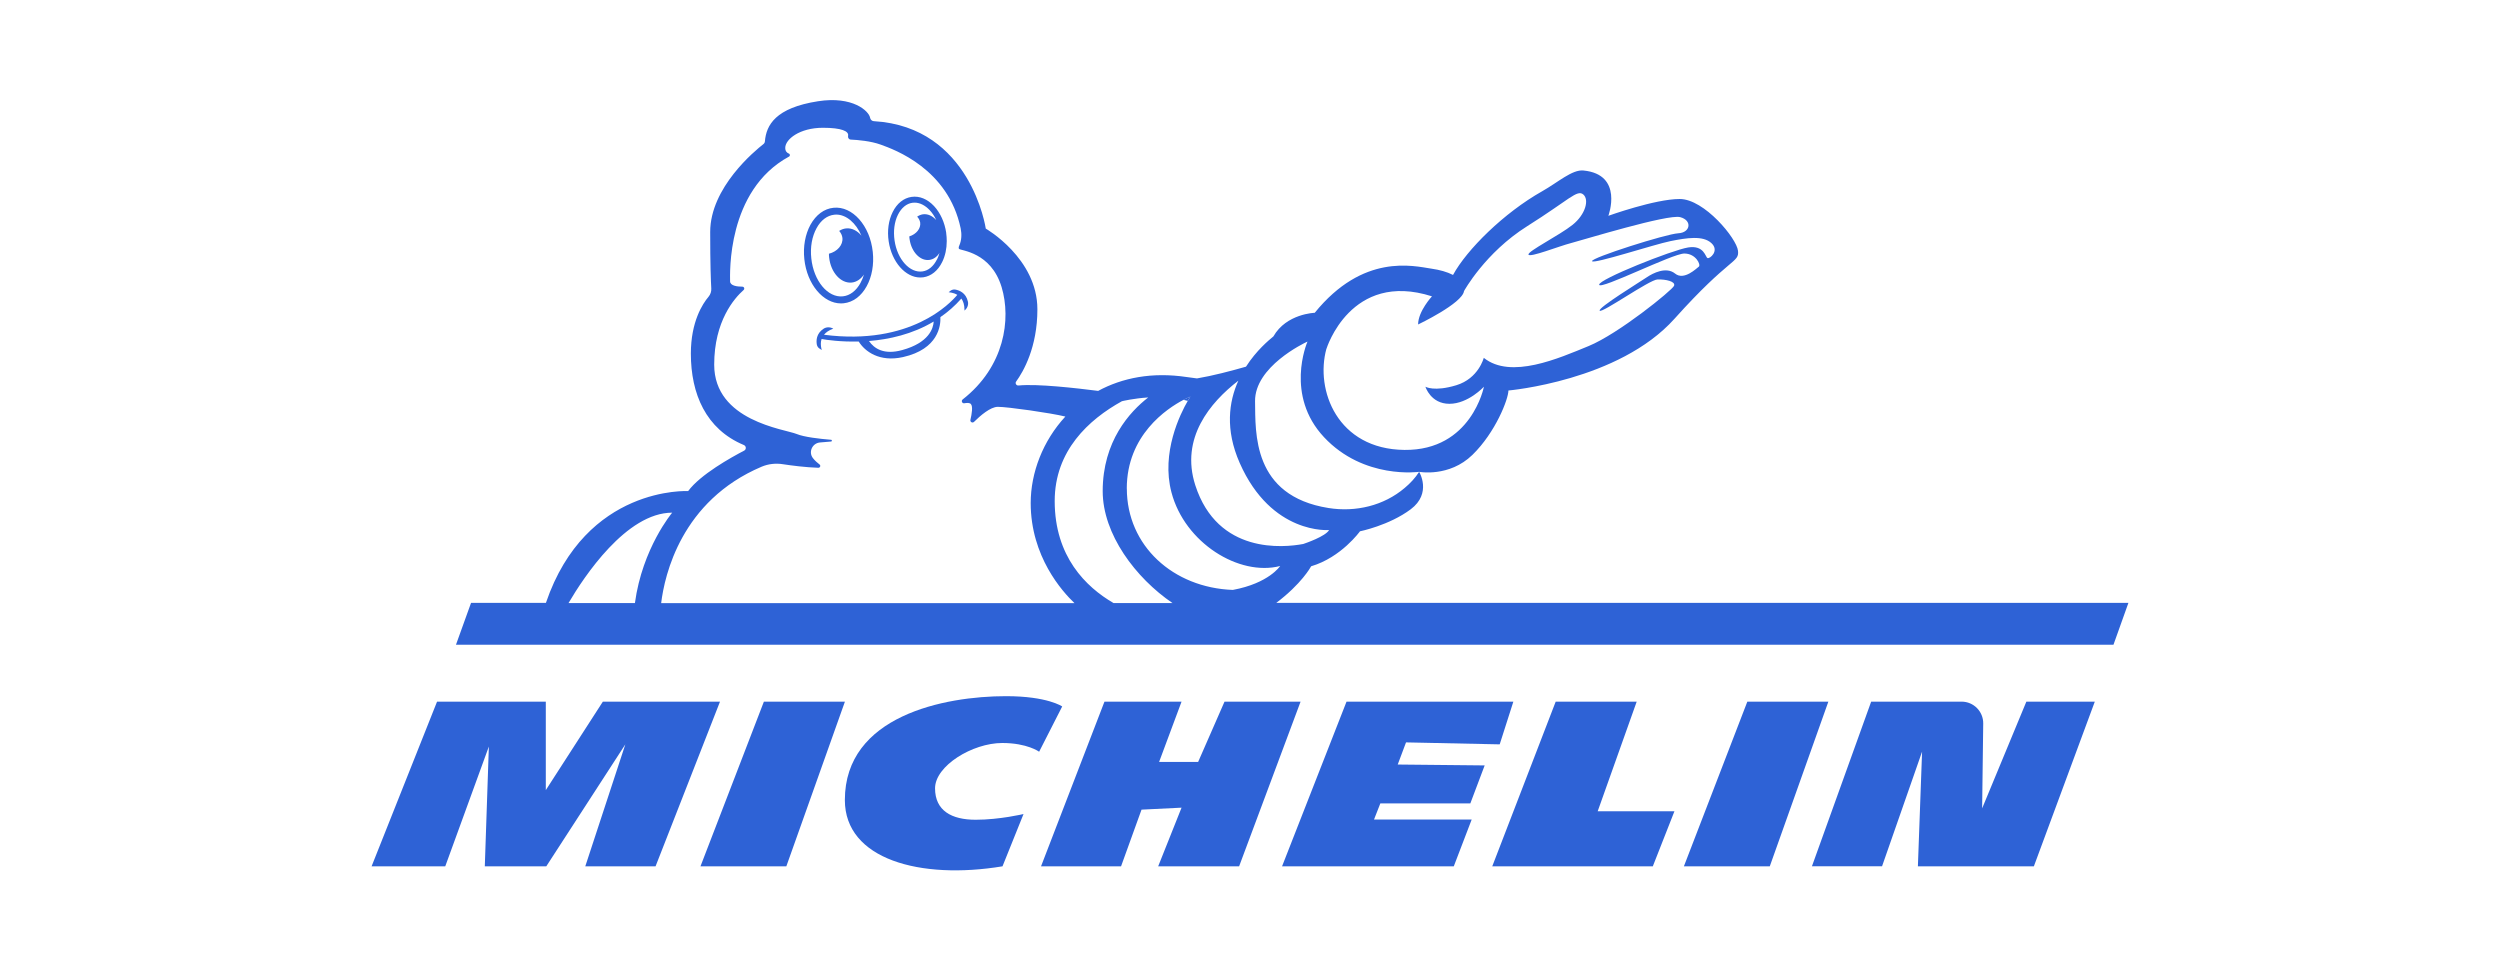 <svg xmlns="http://www.w3.org/2000/svg" width="90" height="35" viewBox="0 0 90 35" fill="none"><path d="M15.734 25.259L13.377 31.188H16.029L17.599 26.875L17.453 31.188H19.666L22.512 26.797L21.07 31.188H23.6L25.92 25.259H21.703L19.649 28.444V25.259H15.734Z" fill="#2E62D6"></path><path d="M25.217 31.188L27.5 25.259H30.417L28.308 31.188H25.217Z" fill="#2E62D6"></path><path d="M60.62 31.188L62.904 25.259H65.821L63.712 31.188H60.62Z" fill="#2E62D6"></path><path d="M60.28 29.205L59.501 31.188H53.721L56.005 25.259H58.921L57.517 29.205H60.28Z" fill="#2E62D6"></path><path d="M37.477 31.188L39.761 25.259H42.536L41.728 27.429H43.133L44.083 25.259H46.821L44.608 31.188H41.694L42.536 29.076L41.095 29.147L40.358 31.188H37.477Z" fill="#2E62D6"></path><path d="M46.154 31.188L48.475 25.259H54.481L53.989 26.797L50.617 26.726L50.318 27.523L53.448 27.555L52.932 28.923H49.692L49.465 29.502H52.981L52.336 31.188H46.154Z" fill="#2E62D6"></path><path d="M36.09 31.188L36.847 29.305C36.847 29.305 35.987 29.511 35.123 29.511C34.259 29.511 33.662 29.186 33.662 28.379C33.662 27.572 35.006 26.748 36.082 26.748C36.981 26.748 37.409 27.062 37.409 27.062L38.239 25.433C38.239 25.433 37.713 25.062 36.216 25.062C33.993 25.062 30.415 25.771 30.415 28.802C30.415 30.94 33.134 31.677 36.087 31.188H36.09Z" fill="#2E62D6"></path><path d="M65.229 31.188L67.362 25.259H70.617C71.05 25.259 71.401 25.613 71.396 26.046L71.357 29.101L72.949 25.259H75.413L73.219 31.188H69.044L69.195 27.059L67.754 31.186H65.232L65.229 31.188Z" fill="#2E62D6"></path><path d="M45.94 21.708C46.853 21.02 47.181 20.422 47.201 20.386C48.287 20.065 48.959 19.127 48.959 19.127C48.959 19.127 50.008 18.916 50.785 18.335C51.559 17.754 51.089 16.986 51.089 16.986C50.953 17.203 50.77 17.397 50.57 17.565C49.816 18.206 48.805 18.444 47.829 18.289C45.075 17.851 45.2 15.574 45.182 14.449C45.166 13.203 46.943 12.354 47.064 12.299C47.064 12.299 47.067 12.299 47.069 12.299C47.042 12.362 46.256 14.235 47.666 15.74C49.1 17.271 51.089 16.986 51.089 16.986C51.089 16.986 52.17 17.19 53.007 16.376C53.842 15.562 54.303 14.364 54.303 14.058C54.303 14.058 58.276 13.713 60.282 11.475C62.288 9.239 62.617 9.472 62.568 9.028C62.522 8.585 61.355 7.164 60.469 7.164C59.583 7.164 57.901 7.769 57.901 7.769C57.901 7.769 58.461 6.279 57.002 6.138C56.598 6.099 56.094 6.559 55.52 6.884C54.137 7.664 52.805 8.986 52.309 9.898C52.097 9.788 51.824 9.713 51.534 9.672C50.877 9.572 49.073 9.113 47.33 11.261C47.33 11.261 46.31 11.29 45.842 12.111C45.682 12.243 45.231 12.614 44.856 13.2C44.311 13.356 43.658 13.528 43.091 13.623C42.972 13.606 42.838 13.589 42.726 13.574C41.47 13.385 40.398 13.604 39.534 14.072C38.755 13.973 37.343 13.81 36.666 13.878C36.586 13.885 36.535 13.798 36.581 13.735C36.842 13.375 37.346 12.503 37.346 11.134C37.346 9.295 35.488 8.23 35.488 8.23C35.488 8.23 34.955 4.563 31.456 4.362C31.391 4.359 31.337 4.308 31.325 4.245C31.286 3.997 30.694 3.45 29.448 3.645C27.919 3.883 27.585 4.503 27.537 5.086C27.534 5.125 27.517 5.161 27.485 5.186C27.181 5.424 25.567 6.748 25.567 8.352C25.567 9.533 25.591 10.121 25.606 10.384C25.613 10.493 25.577 10.6 25.506 10.685C25.294 10.935 24.871 11.582 24.871 12.729C24.871 14.175 25.409 15.45 26.779 16.021C26.867 16.058 26.874 16.18 26.789 16.223C26.314 16.471 25.216 17.081 24.773 17.679C24.773 17.679 21.095 17.477 19.653 21.703H16.958L16.415 23.21H76.085L76.623 21.703H45.94V21.708ZM47.753 12.556C47.753 12.556 48.623 9.732 51.551 10.668C51.551 10.668 51.052 11.205 51.052 11.681C51.052 11.681 52.645 10.923 52.705 10.478C52.705 10.478 53.462 9.098 54.979 8.143C56.496 7.188 56.776 6.814 56.998 7.001C57.219 7.188 57.078 7.723 56.613 8.094C56.145 8.469 54.979 9.052 55.026 9.166C55.072 9.283 56.121 8.862 56.567 8.748C57.01 8.631 60.043 7.701 60.486 7.817C60.929 7.932 60.859 8.376 60.418 8.398C59.975 8.422 57.268 9.283 57.314 9.402C57.36 9.518 59.554 8.797 60.138 8.68C60.722 8.563 61.304 8.471 61.609 8.751C61.913 9.028 61.55 9.329 61.47 9.29C61.39 9.251 61.351 8.819 60.776 8.908C60.204 8.998 57.531 10.063 57.57 10.252C57.609 10.444 60.214 9.127 60.635 9.127C61.056 9.127 61.239 9.538 61.158 9.599C61.078 9.657 60.625 10.111 60.304 9.849C59.982 9.589 59.51 9.83 59.288 9.98C59.067 10.131 57.509 11.086 57.589 11.185C57.669 11.285 59.379 10.07 59.671 10.06C59.963 10.051 60.333 10.131 60.265 10.291C60.194 10.452 58.264 12.019 57.188 12.459C56.111 12.901 54.388 13.664 53.416 12.882C53.416 12.882 53.229 13.625 52.428 13.868C51.627 14.111 51.315 13.922 51.315 13.922C51.315 13.922 51.503 14.537 52.179 14.537C52.856 14.537 53.421 13.922 53.421 13.922C53.421 13.922 52.976 16.223 50.56 16.197C48.148 16.172 47.34 14.046 47.751 12.554L47.753 12.556ZM44.579 13.708C44.238 14.466 44.099 15.465 44.63 16.668C45.776 19.263 47.848 19.081 47.848 19.081C47.719 19.309 47.011 19.552 46.921 19.582C46.916 19.582 46.913 19.584 46.913 19.584C46.215 19.715 43.834 19.961 43.03 17.467C42.485 15.771 43.568 14.488 44.576 13.708H44.579ZM24.199 18.456C24.199 18.456 23.125 19.73 22.857 21.71H20.467C21.022 20.763 22.548 18.456 24.199 18.456ZM23.802 21.71C23.926 20.697 24.527 18.029 27.417 16.802C27.658 16.7 27.926 16.67 28.187 16.712C28.503 16.76 28.983 16.823 29.457 16.84C29.526 16.843 29.557 16.758 29.501 16.719C29.428 16.663 29.341 16.588 29.268 16.495C29.095 16.279 29.238 15.956 29.516 15.929C29.625 15.917 29.757 15.907 29.918 15.895C29.957 15.893 29.959 15.834 29.918 15.832C29.497 15.798 28.939 15.732 28.683 15.625C28.245 15.446 25.711 15.159 25.711 13.127C25.711 11.56 26.436 10.736 26.77 10.44C26.818 10.396 26.787 10.32 26.724 10.32C26.534 10.32 26.283 10.286 26.283 10.126C26.283 9.878 26.151 6.862 28.403 5.638C28.452 5.613 28.445 5.545 28.396 5.528C28.328 5.501 28.269 5.443 28.269 5.322C28.269 5.018 28.783 4.6 29.625 4.6C30.297 4.6 30.565 4.724 30.531 4.889C30.517 4.957 30.555 5.02 30.626 5.025C30.877 5.037 31.347 5.076 31.707 5.207C32.189 5.382 34.137 6.073 34.585 8.226C34.626 8.432 34.619 8.648 34.534 8.84C34.512 8.889 34.504 8.935 34.526 8.96C34.594 9.028 35.673 9.069 36.058 10.335C36.406 11.492 36.167 13.2 34.655 14.381C34.592 14.43 34.638 14.532 34.716 14.517C34.821 14.498 34.908 14.5 34.95 14.544C35.03 14.627 34.986 14.899 34.935 15.115C34.918 15.19 35.008 15.241 35.064 15.188C35.291 14.962 35.658 14.646 35.921 14.646C36.282 14.646 37.83 14.867 38.353 14.996C37.543 15.871 37.105 17.02 37.105 18.109C37.105 20.036 38.246 21.3 38.682 21.713H23.802V21.71ZM40.087 21.71C39.094 21.132 37.969 20.038 37.969 18.038C37.969 16.228 39.189 15.108 40.389 14.444C40.418 14.437 40.812 14.342 41.336 14.308C40.674 14.821 39.697 15.883 39.697 17.681C39.697 19.229 40.881 20.806 42.21 21.71H40.087ZM40.564 17.589C40.564 15.662 42.008 14.709 42.602 14.396C42.745 14.323 42.84 14.284 42.853 14.279C42.85 14.286 42.811 14.342 42.758 14.435C42.49 14.896 41.794 16.294 42.173 17.727C42.651 19.543 44.608 20.758 46.086 20.376C46.086 20.376 45.684 20.996 44.382 21.237C42.232 21.159 40.566 19.647 40.566 17.587L40.564 17.589Z" fill="#2E62D6"></path><path d="M42.853 14.277C42.853 14.277 42.812 14.34 42.758 14.432C42.707 14.418 42.656 14.403 42.602 14.393C42.746 14.32 42.841 14.282 42.853 14.277V14.277Z" fill="#2E62D6"></path><path d="M34.845 10.86C34.777 10.542 34.536 10.452 34.395 10.425C34.331 10.413 34.266 10.43 34.215 10.469L34.151 10.52C34.166 10.525 34.319 10.527 34.463 10.615C34.219 10.909 32.781 12.454 29.664 12.051C29.733 11.966 29.835 11.89 29.998 11.832C29.891 11.769 29.755 11.766 29.652 11.832C29.38 12.009 29.382 12.267 29.406 12.406C29.419 12.469 29.457 12.525 29.514 12.556L29.584 12.6C29.584 12.6 29.55 12.498 29.55 12.379C29.55 12.325 29.557 12.265 29.577 12.204C29.764 12.238 30.266 12.311 30.913 12.294C31.135 12.653 31.661 13.045 32.508 12.855C33.789 12.566 33.869 11.713 33.854 11.416C34.122 11.234 34.375 11.013 34.609 10.748C34.675 10.841 34.721 10.969 34.721 11.154V11.181C34.819 11.103 34.872 10.979 34.845 10.858V10.86ZM32.481 12.602C31.824 12.785 31.471 12.549 31.283 12.277C32.004 12.218 32.846 12.036 33.613 11.575C33.599 11.822 33.443 12.338 32.481 12.602V12.602Z" fill="#2E62D6"></path><path d="M31.42 9.069C31.32 8.121 30.687 7.409 30.005 7.48C29.669 7.514 29.375 7.732 29.175 8.094C28.988 8.439 28.907 8.877 28.956 9.329C29.051 10.233 29.633 10.923 30.276 10.923C30.307 10.923 30.339 10.923 30.37 10.918C30.709 10.882 31.003 10.665 31.201 10.303C31.39 9.958 31.468 9.521 31.42 9.069ZM30.979 10.184C30.823 10.469 30.599 10.641 30.344 10.668C29.803 10.726 29.292 10.114 29.207 9.302C29.163 8.901 29.231 8.515 29.397 8.213C29.552 7.927 29.779 7.757 30.032 7.73C30.056 7.727 30.081 7.725 30.103 7.725C30.47 7.725 30.816 8.029 31.011 8.483C30.862 8.303 30.663 8.201 30.456 8.223C30.366 8.233 30.285 8.264 30.21 8.313C30.273 8.386 30.317 8.471 30.327 8.566C30.353 8.819 30.144 9.057 29.842 9.134C29.842 9.178 29.842 9.224 29.849 9.271C29.908 9.81 30.271 10.211 30.663 10.172C30.84 10.153 30.994 10.043 31.103 9.883C31.072 9.99 31.03 10.089 30.979 10.182V10.184Z" fill="#2E62D6"></path><path d="M34.064 8.384C34.008 8.005 33.852 7.662 33.623 7.416C33.385 7.164 33.1 7.047 32.815 7.088C32.53 7.13 32.289 7.324 32.136 7.635C31.987 7.934 31.936 8.306 31.992 8.687C32.102 9.434 32.598 9.99 33.129 9.99C33.166 9.99 33.202 9.988 33.239 9.983C33.523 9.941 33.764 9.747 33.918 9.434C34.027 9.215 34.083 8.955 34.083 8.68C34.083 8.583 34.076 8.483 34.062 8.381L34.064 8.384ZM33.73 9.341C33.606 9.589 33.421 9.742 33.209 9.771C32.757 9.837 32.301 9.339 32.204 8.656C32.155 8.318 32.197 7.99 32.326 7.73C32.45 7.482 32.635 7.329 32.847 7.3C32.873 7.297 32.9 7.295 32.927 7.295C33.114 7.295 33.302 7.39 33.468 7.565C33.562 7.664 33.643 7.786 33.704 7.922C33.57 7.771 33.397 7.691 33.222 7.715C33.148 7.728 33.078 7.757 33.017 7.8C33.075 7.859 33.112 7.932 33.127 8.012C33.156 8.223 32.988 8.432 32.735 8.51C32.735 8.546 32.742 8.585 32.747 8.624C32.815 9.076 33.134 9.407 33.465 9.356C33.611 9.334 33.735 9.242 33.821 9.105C33.799 9.19 33.769 9.266 33.733 9.341H33.73Z" fill="#2E62D6"></path></svg>